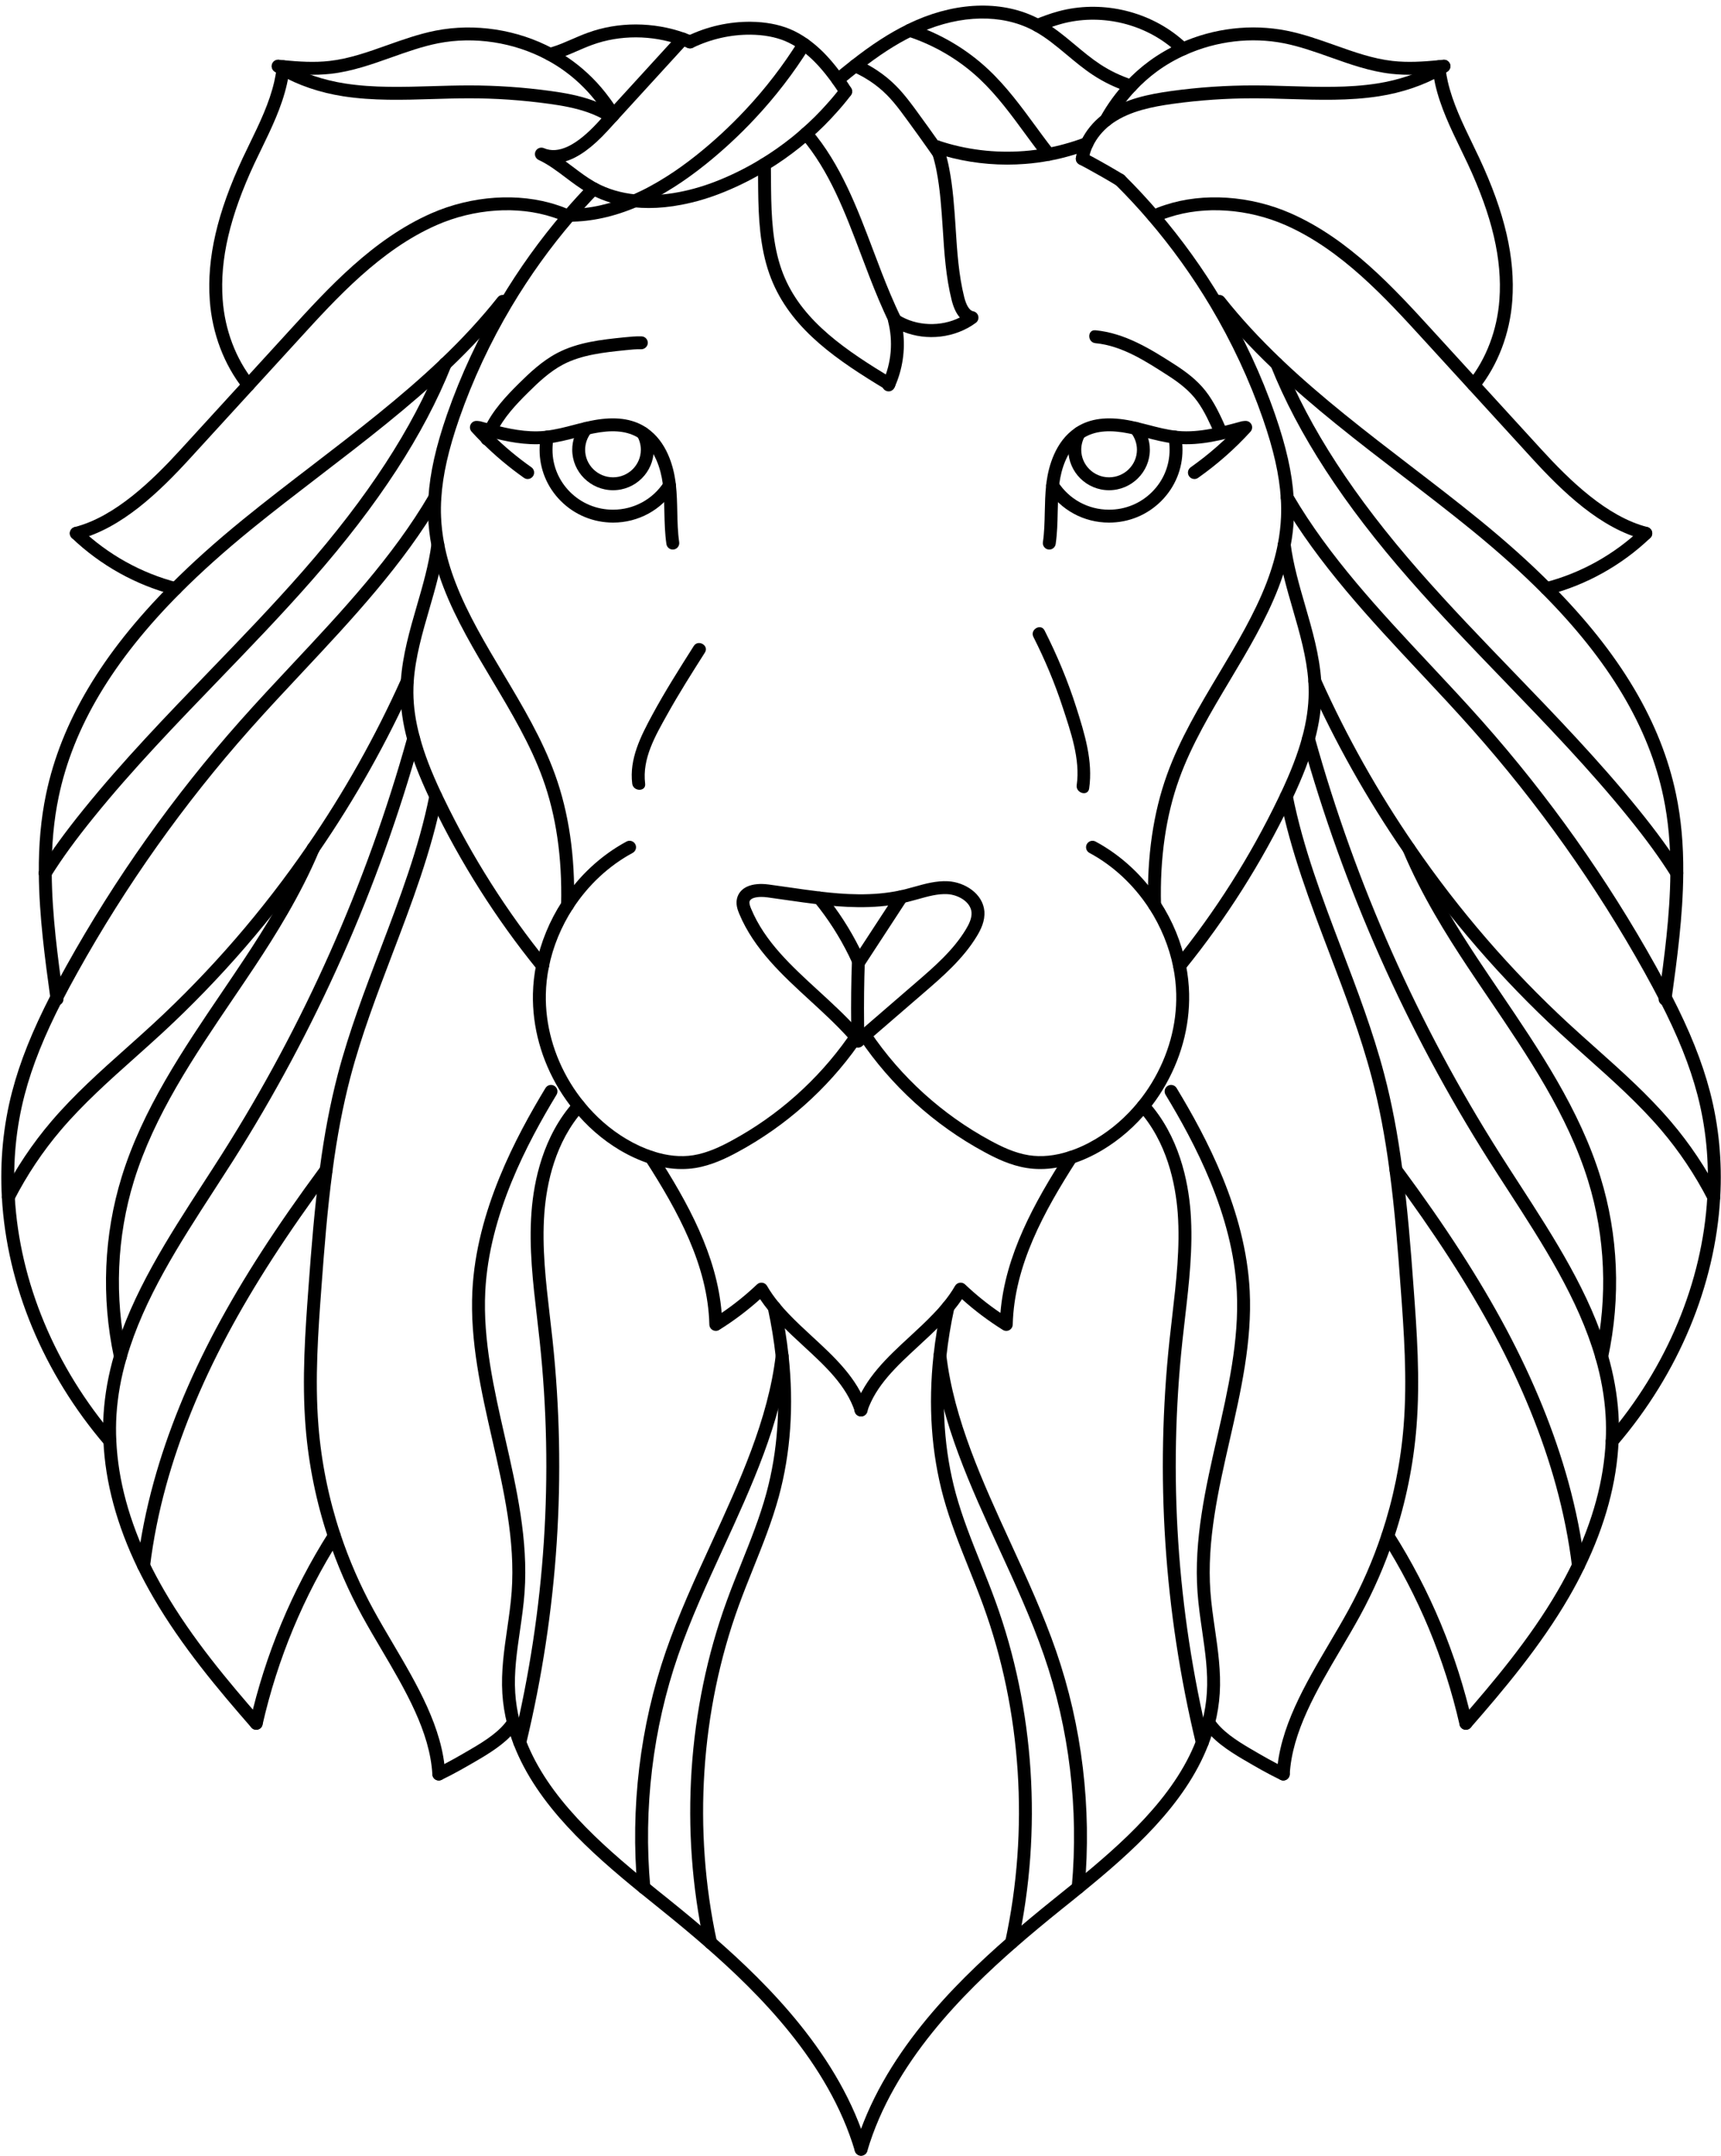 <?xml version="1.0" encoding="UTF-8" standalone="no"?><svg xmlns="http://www.w3.org/2000/svg" xmlns:xlink="http://www.w3.org/1999/xlink" fill="#000000" height="500.9" preserveAspectRatio="xMidYMid meet" version="1" viewBox="-0.3 -1.3 400.0 500.9" width="400" zoomAndPan="magnify"><defs><clipPath id="a"><path d="M 297 112 L 399.648 112 L 399.648 336 L 297 336 Z M 297 112"/></clipPath><clipPath id="b"><path d="M 303 155 L 399.648 155 L 399.648 279 L 303 279 Z M 303 155"/></clipPath><clipPath id="c"><path d="M 198 250 L 291 250 L 291 499.59 L 198 499.59 Z M 198 250"/></clipPath><clipPath id="d"><path d="M 163 448 L 202 448 L 202 499.59 L 163 499.59 Z M 163 448"/></clipPath></defs><g><g id="change1_1"><path d="M 241.492 270.332 C 240.434 270.332 239.391 270.254 238.367 270.094 C 234.59 269.5 231.238 267.875 228.461 266.363 C 216.863 260.098 206.84 251.008 199.477 240.078 C 199.012 239.391 199.195 238.457 199.883 237.996 C 200.566 237.531 201.5 237.715 201.965 238.402 C 209.059 248.934 218.715 257.688 229.891 263.727 C 232.449 265.117 235.508 266.605 238.828 267.129 C 241.746 267.582 244.887 267.273 248.164 266.203 C 250.227 265.539 252.32 264.578 254.387 263.344 C 258.109 261.117 261.438 258.215 264.277 254.727 C 265.395 253.355 266.438 251.883 267.375 250.344 C 271.262 243.953 273.238 236.809 273.082 229.684 C 273.039 227.652 272.809 225.547 272.387 223.426 C 271.441 218.695 269.504 213.98 266.789 209.789 C 263.207 204.301 258.41 199.832 252.91 196.879 C 252.184 196.488 251.906 195.578 252.301 194.848 C 252.691 194.117 253.605 193.848 254.332 194.238 C 260.27 197.43 265.445 202.242 269.305 208.156 C 272.266 212.727 274.293 217.664 275.328 222.84 C 275.785 225.137 276.035 227.414 276.082 229.617 C 276.246 237.316 274.121 245.023 269.938 251.902 C 268.93 253.562 267.805 255.148 266.602 256.621 C 263.543 260.379 259.953 263.508 255.926 265.922 C 253.664 267.27 251.363 268.324 249.09 269.055 C 246.488 269.906 243.945 270.332 241.492 270.332" fill="#000000"/></g><g id="change1_2"><path d="M 199.785 327.828 C 199.625 327.828 199.461 327.801 199.301 327.746 C 198.516 327.477 198.098 326.625 198.367 325.84 L 198.395 325.746 C 200.672 318.926 206 314.012 211.152 309.262 C 213 307.555 214.914 305.793 216.641 303.977 C 217.469 303.121 218.211 302.289 218.855 301.492 C 219.992 300.121 220.91 298.812 221.672 297.488 C 221.902 297.09 222.301 296.816 222.758 296.75 C 223.215 296.684 223.672 296.828 224.004 297.145 C 226.547 299.559 229.305 301.777 232.223 303.762 C 233.32 290.348 240.113 278.098 247.367 266.816 C 247.816 266.121 248.746 265.918 249.441 266.367 C 250.137 266.816 250.34 267.742 249.891 268.441 C 242.398 280.09 235.418 292.762 235.082 306.477 C 235.066 307.016 234.766 307.504 234.293 307.762 C 233.816 308.016 233.246 307.996 232.785 307.711 C 229.414 305.605 226.23 303.211 223.289 300.566 C 222.668 301.504 221.969 302.438 221.176 303.395 C 220.477 304.258 219.699 305.133 218.805 306.055 C 217.02 307.93 215.07 309.73 213.184 311.469 C 208.09 316.168 203.273 320.605 201.242 326.688 L 201.203 326.812 C 200.992 327.438 200.406 327.828 199.785 327.828" fill="#000000"/></g><g id="change1_3"><path d="M 273.855 224.637 C 273.523 224.637 273.191 224.527 272.914 224.301 C 272.27 223.777 272.172 222.836 272.691 222.191 C 282.188 210.477 290.309 197.672 296.824 184.129 C 296.984 183.789 297.152 183.434 297.332 183.078 C 299.723 178.016 301.328 173.844 302.367 169.98 C 303.355 166.332 303.848 162.938 303.871 159.605 C 303.871 158.711 303.844 157.883 303.793 157.086 C 303.414 151.434 301.762 145.734 300.164 140.223 C 298.773 135.434 297.34 130.48 296.699 125.484 C 296.594 124.66 297.176 123.91 297.996 123.805 C 298.816 123.699 299.57 124.281 299.676 125.102 C 300.285 129.871 301.688 134.707 303.047 139.387 C 304.688 145.051 306.387 150.91 306.785 156.887 C 306.844 157.754 306.871 158.645 306.871 159.613 C 306.848 163.223 306.32 166.863 305.262 170.762 C 304.176 174.797 302.516 179.129 300.027 184.395 C 299.844 184.758 299.688 185.086 299.531 185.418 C 292.91 199.184 284.664 212.188 275.023 224.078 C 274.727 224.445 274.293 224.637 273.855 224.637" fill="#000000"/></g><g id="change1_4"><path d="M 268.047 210.477 C 267.234 210.477 266.566 209.828 266.547 209.016 C 266.254 197.766 267.738 187.547 270.961 178.637 C 273.918 170.426 278.531 162.703 282.992 155.234 C 287.066 148.418 291.277 141.367 294.055 134.16 C 295.281 130.961 296.152 127.969 296.715 125.016 C 297.105 122.973 297.352 120.895 297.438 118.84 C 297.504 117.41 297.484 115.934 297.383 114.449 C 297.043 109.051 295.719 103.188 293.219 95.98 C 290.094 86.996 286.004 78.227 281.055 69.922 C 276.855 62.871 272.027 56.152 266.711 49.949 C 264.242 47.055 261.641 44.254 258.977 41.613 C 258.387 41.031 258.383 40.082 258.969 39.492 C 259.551 38.902 260.5 38.898 261.09 39.484 C 263.809 42.18 266.469 45.047 268.992 47.996 C 274.414 54.328 279.344 61.191 283.633 68.387 C 288.684 76.867 292.863 85.816 296.051 94.996 C 298.645 102.469 300.02 108.586 300.375 114.25 C 300.484 115.84 300.504 117.434 300.434 118.973 C 300.34 121.172 300.082 123.395 299.66 125.578 C 299.066 128.707 298.148 131.867 296.855 135.238 C 293.984 142.684 289.707 149.848 285.57 156.773 C 281.18 164.117 276.645 171.715 273.781 179.656 C 270.688 188.211 269.262 198.062 269.547 208.938 C 269.566 209.766 268.914 210.453 268.086 210.477 C 268.074 210.477 268.059 210.477 268.047 210.477" fill="#000000"/></g><g id="change1_5"><path d="M 260.031 42.051 C 259.766 42.051 259.496 41.977 259.254 41.828 C 257.039 40.484 254.742 39.168 252.227 37.797 C 251.664 37.492 251.105 37.199 250.547 36.906 C 249.816 36.52 249.531 35.613 249.918 34.879 C 250.301 34.148 251.211 33.863 251.941 34.25 C 252.516 34.551 253.09 34.852 253.66 35.164 C 256.219 36.555 258.559 37.898 260.812 39.27 C 261.52 39.699 261.746 40.621 261.312 41.328 C 261.031 41.793 260.539 42.051 260.031 42.051" fill="#000000"/></g><g id="change1_6"><path d="M 342.223 89.648 C 341.895 89.648 341.562 89.543 341.289 89.324 C 340.641 88.809 340.531 87.863 341.047 87.215 C 345.156 82.055 347.695 75.344 348.199 68.316 C 348.871 58.973 346.523 48.926 340.805 36.691 C 340.273 35.555 339.723 34.414 339.168 33.277 C 336.867 28.523 334.484 23.605 333.277 18.312 C 333.027 17.227 332.832 16.086 332.695 14.93 L 332.629 14.387 C 332.523 13.562 333.102 12.812 333.926 12.707 C 334.754 12.602 335.496 13.18 335.605 14.004 L 335.672 14.562 C 335.797 15.629 335.973 16.66 336.199 17.641 C 337.336 22.605 339.641 27.367 341.871 31.969 C 342.426 33.121 342.984 34.27 343.523 35.422 C 349.469 48.137 351.902 58.656 351.191 68.531 C 350.645 76.156 347.875 83.453 343.395 89.086 C 343.102 89.457 342.664 89.648 342.223 89.648" fill="#000000"/></g><g id="change1_7"><path d="M 251.246 37.078 C 251.176 37.078 251.105 37.074 251.035 37.062 C 250.215 36.945 249.645 36.188 249.762 35.367 C 249.957 33.992 250.371 32.648 250.992 31.375 C 252.078 29.109 253.754 27.051 255.832 25.426 C 256.137 25.188 256.453 24.945 256.773 24.734 C 261.254 21.676 266.695 20.578 271.91 19.852 C 278.277 18.973 284.734 18.539 291.109 18.547 C 293.922 18.547 296.777 18.633 299.539 18.719 C 306.211 18.922 313.109 19.133 319.727 18.105 C 324.785 17.32 329.527 15.715 333.434 13.457 C 333.805 13.242 334.16 13.023 334.512 12.805 C 335.215 12.371 336.141 12.586 336.578 13.289 C 337.016 13.992 336.797 14.918 336.094 15.355 C 335.711 15.594 335.324 15.832 334.93 16.059 C 330.711 18.492 325.609 20.23 320.188 21.07 C 313.293 22.137 306.254 21.926 299.445 21.715 C 296.629 21.629 293.746 21.539 290.863 21.547 C 284.703 21.547 278.469 21.977 272.32 22.824 C 267.473 23.5 262.434 24.504 258.457 27.215 C 258.191 27.395 257.934 27.59 257.684 27.785 C 255.965 29.129 254.586 30.82 253.695 32.684 C 253.203 33.684 252.883 34.727 252.73 35.789 C 252.625 36.535 251.98 37.078 251.246 37.078" fill="#000000"/></g><g id="change1_8"><path d="M 256.758 28.105 C 256.508 28.105 256.262 28.047 256.031 27.918 C 255.305 27.516 255.043 26.602 255.445 25.879 C 257.113 22.875 259.133 20.109 261.457 17.652 C 263.074 15.922 264.887 14.312 266.836 12.883 C 269.078 11.238 271.516 9.832 274.082 8.695 C 281.793 5.23 290.547 4.207 298.719 5.82 C 302.586 6.586 306.324 7.914 309.941 9.195 C 314.496 10.816 318.797 12.344 323.367 12.863 C 326.891 13.262 330.547 13.023 333.977 12.699 L 335.172 12.586 C 336.004 12.508 336.727 13.125 336.797 13.949 C 336.871 14.773 336.258 15.504 335.434 15.574 L 334.246 15.688 C 330.668 16.023 326.824 16.277 323.027 15.844 C 318.117 15.285 313.449 13.629 308.938 12.023 C 305.422 10.777 301.789 9.484 298.137 8.762 C 290.57 7.27 282.461 8.223 275.301 11.438 C 272.926 12.488 270.676 13.785 268.609 15.301 C 266.812 16.621 265.141 18.105 263.645 19.711 C 261.484 21.988 259.613 24.551 258.07 27.336 C 257.793 27.828 257.285 28.105 256.758 28.105" fill="#000000"/></g><g id="change1_9"><path d="M 382.223 124.121 C 382.098 124.121 381.977 124.105 381.852 124.074 C 371.703 121.484 362.945 113.043 355.711 105.129 L 330.602 77.664 C 321.645 67.859 311.492 56.746 298.504 51.02 C 289.75 47.168 279.637 46.477 271.457 49.176 C 270.367 49.523 269.398 49.898 268.492 50.328 C 267.742 50.684 266.848 50.363 266.496 49.613 C 266.141 48.863 266.461 47.969 267.207 47.617 C 268.238 47.129 269.324 46.703 270.531 46.32 C 279.383 43.402 290.297 44.133 299.715 48.273 C 313.281 54.254 323.66 65.617 332.812 75.641 L 357.926 103.105 C 364.453 110.25 373.156 118.758 382.594 121.164 C 383.395 121.371 383.879 122.188 383.676 122.988 C 383.5 123.668 382.891 124.121 382.223 124.121" fill="#000000"/></g><g id="change1_10"><path d="M 359.148 136.977 C 358.48 136.977 357.871 136.527 357.695 135.852 C 357.488 135.051 357.973 134.23 358.773 134.023 C 367.133 131.863 374.883 127.547 381.188 121.535 C 381.785 120.961 382.734 120.984 383.305 121.586 C 383.879 122.184 383.855 123.133 383.258 123.703 C 376.586 130.066 368.379 134.641 359.523 136.93 C 359.398 136.961 359.273 136.977 359.148 136.977" fill="#000000"/></g><g id="change1_11"><path d="M 386.695 232.352 C 386.613 232.352 386.527 232.344 386.441 232.328 C 385.625 232.188 385.078 231.414 385.215 230.598 L 385.273 230.207 C 386.48 221.406 387.859 211.391 387.93 201.559 C 387.977 195.074 387.449 189.285 386.312 183.855 C 382.938 167.691 373.703 152.215 358.086 136.535 C 353.273 131.699 347.898 126.879 341.656 121.793 C 336.43 117.543 330.965 113.348 325.676 109.293 C 315.441 101.441 304.859 93.324 295.434 84.332 C 290.23 79.363 285.812 74.562 281.918 69.652 C 281.402 69.004 281.512 68.059 282.16 67.547 C 282.809 67.031 283.754 67.141 284.27 67.789 C 288.074 72.59 292.406 77.289 297.504 82.16 C 306.812 91.043 317.328 99.109 327.5 106.914 C 332.805 110.98 338.289 115.188 343.551 119.469 C 349.871 124.617 355.324 129.508 360.211 134.418 C 376.254 150.52 385.75 166.492 389.246 183.238 C 390.43 188.883 390.98 194.879 390.93 201.582 C 390.855 211.605 389.465 221.727 388.238 230.652 L 388.211 230.836 C 388.199 230.926 388.188 231.012 388.172 231.102 C 388.047 231.836 387.414 232.352 386.695 232.352" fill="#000000"/></g><g clip-path="url(#a)" id="change1_84"><path d="M 374.402 335.039 C 374.059 335.039 373.711 334.918 373.426 334.676 C 372.797 334.137 372.727 333.191 373.266 332.562 C 387.141 316.383 395.398 296.574 396.52 276.789 C 396.984 268.652 396.211 260.68 394.227 253.094 C 392.461 246.355 389.664 239.379 385.418 231.137 C 384.41 229.18 383.27 227.059 381.938 224.652 C 370.707 204.477 357.242 185.488 341.918 168.223 C 337.965 163.766 333.793 159.312 329.758 155.004 C 318.164 142.629 306.18 129.832 297.582 115.102 C 297.164 114.387 297.406 113.469 298.121 113.051 C 298.836 112.633 299.754 112.871 300.176 113.59 C 308.598 128.027 320.469 140.699 331.949 152.953 C 335.996 157.273 340.184 161.746 344.164 166.23 C 359.633 183.66 373.223 202.824 384.559 223.195 C 385.91 225.629 387.062 227.777 388.086 229.766 C 392.434 238.203 395.305 245.375 397.129 252.332 C 399.195 260.223 399.996 268.508 399.516 276.957 C 398.355 297.398 389.844 317.84 375.543 334.516 C 375.246 334.859 374.824 335.039 374.402 335.039" fill="#000000"/></g><g id="change1_12"><path d="M 389.43 203.07 C 388.93 203.07 388.441 202.82 388.156 202.363 C 385.527 198.152 382.348 193.777 378.148 188.594 C 369.148 177.469 359.012 166.965 349.207 156.805 C 341.914 149.246 334.371 141.43 327.328 133.391 C 311.961 115.871 301.414 99.652 295.078 83.805 C 294.77 83.035 295.145 82.16 295.914 81.855 C 296.68 81.547 297.555 81.922 297.863 82.691 C 304.07 98.215 314.445 114.152 329.582 131.414 C 336.582 139.398 344.098 147.188 351.367 154.723 C 361.215 164.926 371.398 175.48 380.48 186.707 C 384.758 191.984 388.004 196.457 390.699 200.773 C 391.141 201.477 390.926 202.402 390.223 202.844 C 389.977 202.996 389.699 203.07 389.43 203.07" fill="#000000"/></g><g id="change1_13"><path d="M 340.398 400.629 C 340.051 400.629 339.699 400.504 339.414 400.258 C 338.789 399.711 338.727 398.766 339.27 398.141 C 346.754 389.566 355.277 379.484 361.746 368.328 C 363 366.176 364.164 363.984 365.211 361.812 C 369.906 352.156 372.492 342.621 372.906 333.469 C 373.008 331.477 372.996 329.457 372.871 327.461 C 372.602 323.16 371.816 318.734 370.531 314.309 C 366.566 300.547 358.258 287.715 350.227 275.309 C 348.727 272.992 347.234 270.688 345.773 268.387 C 326.59 238.109 311.984 205.27 302.367 170.77 C 302.148 169.973 302.613 169.145 303.41 168.926 C 304.207 168.699 305.035 169.168 305.258 169.965 C 314.797 204.18 329.281 236.754 348.309 266.781 C 349.762 269.074 351.25 271.371 352.742 273.676 C 360.895 286.27 369.328 299.289 373.414 313.477 C 374.758 318.109 375.582 322.754 375.867 327.273 C 375.996 329.383 376.008 331.516 375.902 333.613 C 375.473 343.168 372.785 353.098 367.91 363.121 C 366.836 365.355 365.633 367.617 364.344 369.836 C 357.742 381.223 349.105 391.434 341.531 400.113 C 341.234 400.453 340.816 400.629 340.398 400.629" fill="#000000"/></g><g clip-path="url(#b)" id="change1_83"><path d="M 398.02 278.375 C 397.477 278.375 396.949 278.078 396.684 277.559 C 393.668 271.691 390.004 266.215 385.797 261.273 C 380.617 255.191 374.504 249.734 368.59 244.461 C 366.492 242.59 364.32 240.648 362.215 238.707 C 348.664 226.203 336.453 212.074 325.914 196.715 C 317.441 184.406 310.039 171.246 303.922 157.602 C 303.582 156.844 303.918 155.957 304.676 155.617 C 305.43 155.277 306.32 155.617 306.66 156.371 C 312.703 169.855 320.016 182.855 328.387 195.016 C 338.801 210.191 350.863 224.148 364.246 236.504 C 366.336 238.43 368.496 240.355 370.59 242.223 C 376.578 247.566 382.77 253.09 388.078 259.332 C 392.438 264.445 396.23 270.117 399.352 276.188 C 399.73 276.926 399.441 277.828 398.703 278.207 C 398.484 278.32 398.25 278.375 398.02 278.375" fill="#000000"/></g><g id="change1_14"><path d="M 371.973 315.391 C 371.867 315.391 371.762 315.383 371.656 315.359 C 370.848 315.184 370.332 314.387 370.504 313.578 C 373.406 300.066 372.82 286.07 368.82 273.098 C 364.105 257.812 354.82 244.113 345.844 230.863 C 344.105 228.301 342.371 225.742 340.672 223.176 C 335.984 216.098 330.055 206.664 325.77 196.445 C 325.449 195.684 325.809 194.805 326.57 194.484 C 327.336 194.16 328.215 194.523 328.535 195.285 C 332.723 205.273 338.559 214.551 343.172 221.52 C 344.867 224.078 346.598 226.629 348.328 229.18 C 357.43 242.609 366.84 256.5 371.688 272.215 C 375.84 285.676 376.445 300.195 373.438 314.207 C 373.285 314.91 372.664 315.391 371.973 315.391" fill="#000000"/></g><g id="change1_15"><path d="M 297.969 412.41 C 297.941 412.41 297.914 412.41 297.887 412.41 C 297.059 412.363 296.426 411.656 296.469 410.828 C 297.055 400.227 302.984 390.164 308.719 380.434 C 310.211 377.902 311.754 375.285 313.141 372.75 C 316.227 367.113 318.816 361.168 320.84 355.078 C 323.539 346.949 325.254 338.523 325.934 330.035 C 326.816 319.082 325.984 307.859 325.25 297.957 C 324.578 288.758 323.871 279.762 322.668 270.777 C 321.613 262.766 320.262 255.664 318.527 249.07 C 315.977 239.34 312.297 229.672 308.738 220.32 C 304.27 208.586 299.648 196.449 297.199 184.043 C 297.039 183.23 297.566 182.441 298.383 182.281 C 299.188 182.125 299.98 182.648 300.145 183.461 C 302.543 195.621 307.117 207.637 311.539 219.254 C 315.129 228.68 318.84 238.426 321.43 248.309 C 323.195 255.027 324.57 262.246 325.641 270.383 C 326.855 279.445 327.566 288.492 328.242 297.738 C 328.984 307.746 329.824 319.094 328.922 330.273 C 328.223 339.004 326.461 347.664 323.688 356.023 C 321.609 362.281 318.945 368.395 315.773 374.191 C 314.363 376.766 312.809 379.406 311.305 381.957 C 305.75 391.379 300.008 401.117 299.465 410.992 C 299.422 411.793 298.762 412.41 297.969 412.41" fill="#000000"/></g><g id="change1_16"><path d="M 366.562 363.965 C 365.812 363.965 365.164 363.406 365.074 362.645 C 364.34 356.547 363.078 350.215 361.324 343.82 C 358.184 332.434 353.406 320.684 347.125 308.895 C 340.949 297.328 333.266 285.434 322.949 271.469 C 322.457 270.801 322.598 269.863 323.262 269.371 C 323.93 268.879 324.867 269.02 325.359 269.684 C 335.77 283.77 343.527 295.781 349.773 307.484 C 356.156 319.465 361.016 331.422 364.215 343.023 C 366.008 349.562 367.301 356.043 368.051 362.285 C 368.152 363.109 367.566 363.855 366.742 363.953 C 366.68 363.961 366.621 363.965 366.562 363.965" fill="#000000"/></g><g id="change1_17"><path d="M 340.398 400.629 C 339.715 400.629 339.098 400.156 338.938 399.461 C 335.434 384.113 329.398 369.609 320.996 356.352 C 320.551 355.652 320.758 354.727 321.461 354.281 C 322.156 353.84 323.086 354.043 323.527 354.746 C 332.113 368.289 338.281 383.109 341.863 398.793 C 342.047 399.602 341.539 400.406 340.734 400.59 C 340.621 400.617 340.508 400.629 340.398 400.629" fill="#000000"/></g><g clip-path="url(#c)" id="change1_81"><path d="M 199.832 499.59 C 199.691 499.59 199.551 499.57 199.406 499.527 C 198.613 499.297 198.16 498.461 198.395 497.664 C 204.691 476.273 221.625 459.625 233.816 448.961 C 237.031 446.152 240.613 443.164 244.773 439.824 C 246.293 438.609 247.82 437.379 249.348 436.129 C 260.379 427.133 272.574 416.418 277.738 403.035 C 278.312 401.559 278.789 400.062 279.16 398.582 C 279.711 396.426 280.062 394.223 280.199 392.027 C 280.504 387.254 279.82 382.562 279.102 377.598 C 278.684 374.707 278.246 371.719 278.035 368.742 C 277.141 356.523 279.91 344.395 282.586 332.664 C 285.117 321.586 287.73 310.129 287.164 298.789 C 286.266 280.863 277.281 264.109 270.602 253.066 C 270.172 252.359 270.398 251.438 271.109 251.008 C 271.816 250.578 272.738 250.805 273.168 251.516 C 280.016 262.836 289.23 280.039 290.16 298.641 C 290.746 310.391 288.086 322.055 285.512 333.332 C 282.883 344.848 280.164 356.754 281.027 368.527 C 281.234 371.398 281.66 374.328 282.07 377.164 C 282.781 382.066 283.516 387.133 283.195 392.215 C 283.043 394.598 282.664 396.988 282.066 399.316 C 281.672 400.91 281.156 402.531 280.535 404.117 C 275.109 418.184 262.574 429.215 251.246 438.449 C 249.711 439.711 248.172 440.949 246.645 442.164 C 242.527 445.477 238.973 448.438 235.789 451.219 C 223.883 461.637 207.352 477.871 201.27 498.516 C 201.078 499.168 200.48 499.59 199.832 499.59" fill="#000000"/></g><g id="change1_18"><path d="M 297.969 412.41 C 297.75 412.41 297.527 412.363 297.32 412.262 C 294.406 410.867 291.68 409.293 288.676 407.531 C 285.09 405.422 281.48 403.023 279.359 399.762 C 278.906 399.07 279.102 398.141 279.797 397.688 C 280.492 397.234 281.418 397.43 281.871 398.125 C 283.656 400.867 286.926 403.023 290.195 404.945 C 293.141 406.672 295.809 408.211 298.617 409.559 C 299.363 409.914 299.68 410.812 299.32 411.559 C 299.062 412.098 298.527 412.41 297.969 412.41" fill="#000000"/></g><g id="change1_19"><path d="M 279.137 405.074 C 278.461 405.074 277.844 404.613 277.68 403.926 C 270.246 373.047 268.176 341.473 271.523 310.074 C 271.723 308.203 271.941 306.328 272.16 304.453 C 273.07 296.613 274.012 288.512 273.434 280.605 C 272.922 273.738 270.926 264.012 264.324 256.676 C 263.77 256.062 263.82 255.113 264.438 254.559 C 265.051 254.004 266 254.051 266.555 254.672 C 273.723 262.637 275.879 273.051 276.426 280.387 C 277.023 288.574 276.066 296.824 275.141 304.797 C 274.922 306.664 274.707 308.527 274.508 310.395 C 271.195 341.445 273.246 372.68 280.598 403.223 C 280.789 404.027 280.293 404.84 279.488 405.031 C 279.371 405.059 279.254 405.074 279.137 405.074" fill="#000000"/></g><g id="change1_20"><path d="M 250.301 438.789 C 250.258 438.789 250.211 438.785 250.164 438.781 C 249.34 438.707 248.73 437.977 248.805 437.152 C 250.457 418.941 248.219 400.324 242.332 383.32 C 239.445 374.973 235.602 366.594 231.879 358.492 C 225.289 344.133 218.473 329.285 216.676 313.953 C 216.578 313.129 217.164 312.383 217.988 312.289 C 218.809 312.188 219.559 312.781 219.656 313.602 C 221.398 328.465 228.113 343.094 234.605 357.238 C 238.355 365.406 242.234 373.852 245.168 382.34 C 251.191 399.742 253.48 418.789 251.793 437.426 C 251.723 438.203 251.07 438.789 250.301 438.789" fill="#000000"/></g><g id="change1_21"><path d="M 234.805 451.59 C 234.699 451.59 234.594 451.578 234.484 451.555 C 233.676 451.379 233.16 450.582 233.336 449.773 C 238.941 423.914 237.133 396.211 228.238 371.766 C 227.184 368.852 226.004 365.914 224.863 363.07 C 222.723 357.727 220.508 352.203 218.953 346.516 C 216.18 336.336 215.41 325.266 216.672 313.617 C 217.09 309.797 217.723 305.93 218.555 302.121 C 218.73 301.312 219.523 300.801 220.34 300.973 C 221.148 301.152 221.664 301.949 221.488 302.762 C 220.676 306.465 220.062 310.227 219.656 313.941 C 218.434 325.215 219.172 335.91 221.848 345.727 C 223.355 351.246 225.539 356.688 227.648 361.953 C 228.797 364.82 229.984 367.781 231.059 370.742 C 240.141 395.711 241.992 424.004 236.27 450.406 C 236.117 451.109 235.496 451.59 234.805 451.59" fill="#000000"/></g><g id="change1_22"><path d="M 176.656 207.109 C 175.305 207.109 174.105 207.414 173.914 208.18 C 173.801 208.637 174.047 209.312 174.301 209.91 C 177.488 217.508 183.57 223.082 190.008 228.98 C 193.094 231.809 196.281 234.734 199.113 237.895 C 199.238 238.027 199.363 238.172 199.488 238.312 C 199.578 238.242 199.664 238.168 199.75 238.094 C 203.992 234.426 208.246 230.742 212.516 227.062 C 216.797 223.371 221.223 219.555 224.168 214.688 C 224.848 213.566 225.613 212.098 225.504 210.684 C 225.297 208.25 222.426 206.594 219.883 206.461 C 217.645 206.344 215.395 206.973 213.023 207.641 C 212.254 207.855 211.488 208.07 210.719 208.262 C 210.324 208.359 209.91 208.457 209.516 208.531 C 202.578 210.023 195.422 209.48 189.973 208.844 C 187.512 208.555 185.027 208.195 182.625 207.852 C 181.094 207.629 179.562 207.406 178.035 207.203 C 177.582 207.141 177.109 207.109 176.656 207.109 Z M 198.34 239.305 L 199.324 240.438 Z M 199.324 241.934 C 199.273 241.934 199.223 241.934 199.172 241.926 C 198.758 241.883 198.379 241.676 198.129 241.344 C 198.082 241.281 198.027 241.211 197.973 241.148 C 197.801 240.953 197.641 240.77 197.488 240.582 C 197.293 240.359 197.094 240.129 196.891 239.906 C 194.145 236.848 191.012 233.973 187.98 231.191 C 181.59 225.332 174.977 219.273 171.535 211.074 C 171.094 210.027 170.68 208.773 171 207.461 C 171.637 204.883 174.414 203.676 178.441 204.23 C 179.969 204.438 181.508 204.656 183.055 204.879 C 185.438 205.223 187.898 205.578 190.32 205.863 C 195.867 206.516 202.414 206.992 208.926 205.59 C 209.305 205.52 209.656 205.434 209.996 205.348 C 210.738 205.164 211.473 204.957 212.211 204.75 C 214.711 204.047 217.305 203.324 220.039 203.465 C 223.922 203.672 228.145 206.332 228.492 210.438 C 228.672 212.715 227.648 214.734 226.734 216.242 C 223.539 221.52 218.723 225.672 214.477 229.336 C 210.211 233.016 205.953 236.691 201.699 240.371 C 201.223 240.777 200.77 241.172 200.316 241.562 C 200.039 241.805 199.688 241.934 199.324 241.934" fill="#000000"/></g><g id="change1_23"><path d="M 199.336 223.723 C 199.309 223.723 199.277 223.719 199.25 223.719 C 198.715 223.688 198.234 223.375 197.996 222.895 C 197.961 222.824 197.93 222.758 197.898 222.688 C 197.891 222.672 197.852 222.59 197.848 222.574 C 197.562 221.953 197.277 221.348 196.984 220.738 C 194.785 216.277 192.094 212.09 188.984 208.305 C 188.461 207.664 188.555 206.719 189.195 206.191 C 189.836 205.668 190.781 205.762 191.305 206.402 C 194.496 210.289 197.27 214.582 199.547 219.156 C 201.457 216.238 203.363 213.316 205.27 210.398 L 207.984 206.234 C 208.438 205.543 209.367 205.348 210.062 205.801 C 210.754 206.254 210.949 207.184 210.496 207.875 L 207.781 212.035 C 205.387 215.707 202.992 219.379 200.59 223.043 C 200.312 223.469 199.84 223.723 199.336 223.723" fill="#000000"/></g><g id="change1_24"><path d="M 158.16 270.332 C 155.707 270.332 153.16 269.906 150.559 269.055 C 148.305 268.32 146.008 267.27 143.734 265.926 C 139.68 263.504 136.086 260.371 133.043 256.605 C 131.855 255.152 130.734 253.57 129.715 251.91 C 125.527 245.023 123.402 237.316 123.566 229.617 C 123.617 227.344 123.871 225.062 124.324 222.836 C 124.488 222.023 125.281 221.504 126.094 221.664 C 126.906 221.832 127.43 222.625 127.266 223.438 C 126.848 225.484 126.609 227.586 126.566 229.684 C 126.414 236.809 128.391 243.953 132.277 250.344 C 133.223 251.887 134.266 253.355 135.371 254.711 C 138.195 258.207 141.523 261.109 145.266 263.344 C 147.344 264.574 149.441 265.535 151.488 266.203 C 154.766 267.273 157.902 267.586 160.824 267.129 C 164.168 266.602 167.355 265.035 169.758 263.727 C 180.414 257.973 189.742 249.691 196.738 239.781 C 196.969 239.465 197.188 239.168 197.371 238.863 C 197.801 238.152 198.727 237.926 199.434 238.355 C 200.141 238.785 200.367 239.707 199.938 240.414 C 199.711 240.797 199.441 241.164 199.176 241.527 C 191.93 251.797 182.246 260.391 171.188 266.363 C 168.578 267.785 165.09 269.492 161.289 270.094 C 160.266 270.254 159.223 270.332 158.16 270.332" fill="#000000"/></g><g id="change1_25"><path d="M 125.797 224.625 C 125.699 224.625 125.598 224.613 125.5 224.594 C 124.688 224.434 124.16 223.645 124.324 222.828 C 125.344 217.723 127.43 212.648 130.348 208.156 C 130.801 207.465 131.73 207.266 132.422 207.719 C 133.117 208.168 133.312 209.098 132.863 209.793 C 130.148 213.969 128.211 218.68 127.266 223.418 C 127.121 224.133 126.496 224.625 125.797 224.625" fill="#000000"/></g><g id="change1_26"><path d="M 131.613 210.465 C 131.336 210.465 131.051 210.387 130.797 210.223 C 130.105 209.77 129.906 208.84 130.359 208.145 C 134.191 202.258 139.363 197.449 145.316 194.238 C 146.047 193.844 146.957 194.117 147.352 194.848 C 147.742 195.574 147.473 196.484 146.742 196.879 C 141.23 199.852 136.434 204.316 132.871 209.781 C 132.586 210.223 132.105 210.465 131.613 210.465" fill="#000000"/></g><g id="change1_27"><path d="M 198.57 327.043 L 198.57 327.047 Z M 198.574 327.047 Z M 199.855 327.816 C 199.242 327.816 198.672 327.441 198.453 326.832 C 198.434 326.785 198.414 326.734 198.395 326.688 C 196.371 320.605 191.562 316.172 186.469 311.477 C 184.582 309.742 182.633 307.945 180.84 306.059 C 180.016 305.207 179.219 304.309 178.477 303.398 C 177.953 302.754 178.055 301.809 178.695 301.289 C 179.34 300.766 180.281 300.863 180.805 301.504 C 181.492 302.352 182.23 303.184 183.004 303.98 C 184.738 305.805 186.652 307.566 188.5 309.273 C 193.625 313.996 198.922 318.879 201.211 325.641 C 201.242 325.715 201.27 325.785 201.289 325.848 C 201.539 326.629 201.117 327.48 200.336 327.738 C 200.176 327.793 200.016 327.816 199.855 327.816" fill="#000000"/></g><g id="change1_28"><path d="M 166.07 307.941 C 165.824 307.941 165.582 307.879 165.359 307.762 C 164.883 307.504 164.582 307.016 164.57 306.477 C 164.234 292.762 157.254 280.09 149.762 268.441 C 149.312 267.742 149.516 266.816 150.211 266.367 C 150.906 265.918 151.836 266.121 152.285 266.816 C 159.539 278.098 166.328 290.348 167.43 303.762 C 170.348 301.777 173.105 299.559 175.645 297.145 C 175.98 296.828 176.438 296.684 176.895 296.75 C 177.352 296.816 177.75 297.09 177.98 297.488 C 178.738 298.809 179.656 300.117 180.785 301.484 C 181.312 302.121 181.223 303.07 180.586 303.598 C 179.945 304.125 179 304.035 178.473 303.395 C 177.684 302.438 176.984 301.504 176.359 300.566 C 173.422 303.207 170.234 305.605 166.863 307.711 C 166.621 307.863 166.348 307.941 166.07 307.941" fill="#000000"/></g><g id="change1_29"><path d="M 125.793 224.629 C 125.273 224.629 124.816 224.367 124.547 223.969 C 114.973 212.168 106.758 199.203 100.125 185.434 C 99.957 185.074 99.805 184.75 99.641 184.426 C 97.098 179.031 95.484 174.824 94.391 170.746 C 93.332 166.852 92.805 163.215 92.781 159.625 C 92.781 158.645 92.809 157.754 92.863 156.887 C 93.262 150.91 94.961 145.051 96.605 139.387 C 97.965 134.707 99.367 129.871 99.977 125.102 C 100.082 124.281 100.828 123.699 101.656 123.805 C 102.477 123.91 103.059 124.66 102.953 125.484 C 102.312 130.48 100.875 135.434 99.488 140.223 C 97.887 145.734 96.234 151.434 95.859 157.086 C 95.805 157.883 95.781 158.711 95.781 159.613 C 95.801 162.93 96.293 166.32 97.285 169.965 C 98.332 173.867 99.891 177.922 102.336 183.113 C 102.496 183.426 102.66 183.77 102.824 184.121 C 109.379 197.73 117.496 210.531 126.957 222.18 C 127.176 222.445 127.293 222.777 127.293 223.125 C 127.293 223.953 126.621 224.629 125.793 224.629" fill="#000000"/></g><g id="change1_30"><path d="M 131.609 210.469 C 131.227 210.469 130.844 210.32 130.551 210.031 C 130.207 209.688 130.062 209.219 130.121 208.773 C 130.375 197.945 128.945 188.148 125.871 179.656 C 123.012 171.723 118.48 164.133 114.098 156.793 C 109.957 149.859 105.676 142.691 102.809 135.238 C 101.512 131.895 100.59 128.73 99.992 125.574 C 99.562 123.281 99.309 121.121 99.215 118.969 C 99.148 117.438 99.168 115.844 99.277 114.242 C 99.633 108.586 101.008 102.469 103.598 94.996 C 106.816 85.773 110.996 76.82 116.02 68.387 C 120.309 61.191 125.234 54.328 130.66 47.996 L 130.73 47.914 C 130.793 47.84 130.855 47.766 130.922 47.695 C 132.707 45.613 134.609 43.527 136.582 41.492 C 137.16 40.898 138.109 40.883 138.703 41.461 C 139.297 42.035 139.312 42.984 138.734 43.582 C 136.797 45.582 134.926 47.637 133.172 49.684 C 133.145 49.715 133.117 49.746 133.09 49.773 L 132.93 49.961 C 127.621 56.152 122.797 62.871 118.598 69.922 C 113.676 78.184 109.582 86.953 106.434 95.98 C 103.934 103.188 102.609 109.055 102.27 114.438 C 102.168 115.938 102.148 117.414 102.215 118.836 C 102.301 120.852 102.535 122.871 102.938 125.016 C 103.504 127.992 104.375 130.98 105.605 134.156 C 108.383 141.375 112.598 148.43 116.672 155.254 C 121.129 162.719 125.734 170.434 128.691 178.637 C 131.91 187.52 133.398 197.738 133.117 209 C 133.105 209.387 132.949 209.754 132.676 210.023 C 132.383 210.32 131.996 210.469 131.609 210.469" fill="#000000"/></g><g id="change1_31"><path d="M 57.43 89.648 C 56.988 89.648 56.551 89.457 56.254 89.086 C 51.777 83.453 49.008 76.156 48.461 68.531 C 47.75 58.668 50.18 48.148 56.117 35.422 C 56.652 34.289 57.199 33.16 57.746 32.031 C 59.992 27.41 62.312 22.629 63.449 17.645 C 63.676 16.66 63.852 15.629 63.977 14.578 L 64.047 14.008 C 64.148 13.184 64.902 12.609 65.723 12.707 C 66.543 12.809 67.129 13.559 67.023 14.383 L 66.953 14.941 C 66.82 16.086 66.625 17.227 66.375 18.312 C 65.16 23.633 62.762 28.566 60.445 33.344 C 59.902 34.461 59.359 35.574 58.832 36.695 C 53.125 48.934 50.777 58.984 51.453 68.316 C 51.957 75.344 54.496 82.055 58.602 87.215 C 59.117 87.863 59.012 88.809 58.363 89.324 C 58.086 89.543 57.758 89.648 57.43 89.648" fill="#000000"/></g><g id="change1_32"><path d="M 141.844 27.352 C 141.559 27.352 141.27 27.27 141.012 27.102 C 139.703 26.227 138.258 25.512 136.594 24.906 C 133.488 23.77 130.168 23.215 127.328 22.824 C 121.102 21.965 114.773 21.523 108.535 21.547 C 105.77 21.547 102.938 21.633 100.203 21.715 C 93.395 21.926 86.359 22.137 79.465 21.07 C 74.043 20.23 68.941 18.492 64.715 16.055 C 64.332 15.836 63.953 15.602 63.574 15.367 C 62.871 14.93 62.645 14 63.082 13.297 C 63.516 12.59 64.43 12.367 65.137 12.805 L 65.156 12.816 C 65.504 13.031 65.852 13.246 66.211 13.453 C 70.125 15.715 74.863 17.32 79.926 18.105 C 86.543 19.133 93.441 18.922 100.109 18.719 C 102.949 18.633 105.895 18.547 108.781 18.547 C 115.082 18.547 121.457 18.984 127.738 19.852 C 130.738 20.266 134.254 20.855 137.621 22.09 C 139.508 22.773 141.164 23.594 142.676 24.602 C 143.363 25.062 143.551 25.992 143.094 26.684 C 142.805 27.117 142.328 27.352 141.844 27.352" fill="#000000"/></g><g id="change1_33"><path d="M 142.215 26.953 C 141.703 26.953 141.203 26.688 140.922 26.215 C 140.285 25.137 139.613 24.129 138.93 23.223 C 136.699 20.168 134.051 17.508 131.039 15.301 C 129.711 14.328 128.281 13.43 126.805 12.637 C 119.145 8.516 109.926 7.102 101.512 8.762 C 97.863 9.484 94.23 10.777 90.715 12.023 C 86.203 13.629 81.535 15.285 76.625 15.844 C 72.824 16.277 68.984 16.023 65.395 15.688 L 64.219 15.574 C 63.391 15.504 62.781 14.773 62.852 13.949 C 62.926 13.125 63.66 12.52 64.477 12.586 L 65.668 12.699 C 69.102 13.023 72.762 13.266 76.285 12.863 C 80.855 12.344 85.156 10.816 89.711 9.195 C 93.328 7.91 97.066 6.586 100.93 5.82 C 110.016 4.027 119.965 5.551 128.223 9.992 C 129.824 10.852 131.367 11.824 132.812 12.879 C 136.074 15.273 138.941 18.152 141.34 21.438 C 142.074 22.41 142.812 23.512 143.504 24.688 C 143.926 25.402 143.688 26.32 142.977 26.742 C 142.738 26.887 142.473 26.953 142.215 26.953" fill="#000000"/></g><g id="change1_34"><path d="M 17.43 124.121 C 16.762 124.121 16.148 123.668 15.977 122.988 C 15.773 122.188 16.258 121.371 17.059 121.164 C 26.492 118.758 35.195 110.25 41.723 103.105 L 66.84 75.641 C 75.973 65.625 86.332 54.273 99.938 48.273 C 109.352 44.133 120.266 43.402 129.133 46.324 C 130.094 46.629 130.973 46.957 131.809 47.324 C 132.004 47.398 132.254 47.516 132.5 47.645 C 133.234 48.031 133.516 48.938 133.129 49.672 C 132.742 50.402 131.836 50.684 131.102 50.301 C 130.957 50.223 130.812 50.156 130.66 50.098 C 129.863 49.746 129.082 49.453 128.211 49.18 C 120.012 46.477 109.902 47.168 101.145 51.02 C 88.121 56.762 77.992 67.867 69.055 77.664 L 43.938 105.129 C 36.707 113.043 27.945 121.484 17.801 124.074 C 17.676 124.105 17.551 124.121 17.43 124.121" fill="#000000"/></g><g id="change1_35"><path d="M 40.504 136.977 C 40.379 136.977 40.254 136.961 40.129 136.93 C 31.273 134.641 23.066 130.066 16.395 123.703 C 15.797 123.133 15.773 122.184 16.344 121.586 C 16.918 120.984 17.867 120.965 18.465 121.535 C 24.77 127.547 32.52 131.863 40.879 134.023 C 41.68 134.23 42.16 135.051 41.953 135.852 C 41.781 136.527 41.172 136.977 40.504 136.977" fill="#000000"/></g><g id="change1_36"><path d="M 12.953 232.352 C 12.234 232.352 11.598 231.832 11.477 231.098 C 11.461 231.008 11.449 230.922 11.438 230.832 L 11.418 230.688 C 10.188 221.727 8.797 211.621 8.723 201.594 C 8.719 200.762 9.383 200.086 10.215 200.082 C 11.016 200.07 11.719 200.742 11.723 201.57 C 11.793 211.406 13.172 221.41 14.383 230.234 C 14.395 230.277 14.406 230.367 14.414 230.457 L 14.434 230.602 C 14.574 231.422 14.02 232.191 13.203 232.328 C 13.121 232.344 13.035 232.352 12.953 232.352" fill="#000000"/></g><g id="change1_37"><path d="M 10.223 203.07 C 9.398 203.07 8.73 202.406 8.723 201.582 C 8.672 194.879 9.223 188.879 10.402 183.238 C 13.898 166.492 23.398 150.52 39.441 134.418 C 44.328 129.508 49.781 124.617 56.102 119.469 C 61.387 115.164 66.902 110.934 72.238 106.844 C 82.379 99.062 92.867 91.02 102.148 82.172 C 102.746 81.602 103.695 81.625 104.27 82.223 C 104.84 82.824 104.816 83.773 104.219 84.344 C 94.82 93.301 84.27 101.395 74.062 109.223 C 68.746 113.301 63.246 117.52 57.996 121.793 C 51.758 126.879 46.383 131.699 41.566 136.535 C 25.945 152.215 16.715 167.691 13.34 183.852 C 12.203 189.281 11.672 195.074 11.723 201.559 C 11.73 202.387 11.062 203.062 10.234 203.07 C 10.23 203.07 10.227 203.07 10.223 203.07" fill="#000000"/></g><g id="change1_38"><path d="M 103.184 84.746 C 102.785 84.746 102.391 84.59 102.098 84.281 C 101.523 83.684 101.547 82.73 102.148 82.16 C 107.211 77.34 111.539 72.637 115.383 67.789 C 115.898 67.141 116.84 67.031 117.488 67.547 C 118.141 68.059 118.246 69.004 117.734 69.652 C 113.801 74.613 109.379 79.414 104.219 84.332 C 103.926 84.609 103.555 84.746 103.184 84.746" fill="#000000"/></g><g id="change1_39"><path d="M 25.238 335.027 C 24.812 335.027 24.395 334.848 24.098 334.504 C 9.805 317.82 1.297 297.387 0.137 276.957 C -0.348 268.512 0.457 260.227 2.523 252.332 C 4.344 245.371 7.219 238.195 11.566 229.754 C 12.617 227.703 13.773 225.559 15.094 223.191 C 26.43 202.824 40.02 183.66 55.488 166.23 C 59.469 161.742 63.656 157.273 67.703 152.953 C 79.184 140.699 91.051 128.027 99.477 113.59 C 99.895 112.871 100.812 112.633 101.527 113.051 C 102.242 113.469 102.484 114.387 102.066 115.102 C 93.473 129.832 81.484 142.629 69.895 155.004 C 65.859 159.312 61.684 163.766 57.734 168.223 C 42.41 185.488 28.945 204.473 17.715 224.652 C 16.41 226.992 15.27 229.105 14.23 231.125 C 9.988 239.367 7.188 246.348 5.426 253.094 C 3.438 260.684 2.668 268.656 3.133 276.789 C 4.254 296.562 12.508 316.367 26.375 332.551 C 26.914 333.18 26.84 334.125 26.211 334.664 C 25.93 334.91 25.582 335.027 25.238 335.027" fill="#000000"/></g><g id="change1_40"><path d="M 10.223 203.074 C 9.395 203.074 8.723 202.41 8.723 201.582 C 8.723 201.301 8.801 201.012 8.949 200.773 C 11.648 196.457 14.895 191.984 19.172 186.703 C 28.254 175.48 38.438 164.926 48.285 154.719 C 55.555 147.188 63.07 139.398 70.07 131.414 C 85.191 114.168 95.562 98.246 101.773 82.742 C 101.984 82.164 102.535 81.754 103.184 81.754 C 104.012 81.754 104.684 82.418 104.684 83.246 L 104.684 83.258 C 104.684 83.449 104.645 83.637 104.574 83.816 C 98.238 99.652 87.688 115.871 72.324 133.391 C 65.281 141.43 57.738 149.242 50.445 156.805 C 40.641 166.965 30.504 177.469 21.504 188.594 C 17.32 193.758 14.148 198.117 11.523 202.316 C 11.266 202.77 10.781 203.074 10.223 203.074" fill="#000000"/></g><g id="change1_41"><path d="M 59.254 400.629 C 58.836 400.629 58.418 400.453 58.121 400.113 C 50.547 391.434 41.91 381.223 35.309 369.832 C 33.992 367.566 32.789 365.309 31.727 363.133 C 26.855 353.082 24.168 343.145 23.738 333.594 C 23.633 331.512 23.645 329.379 23.773 327.273 C 24.059 322.73 24.887 318.09 26.242 313.469 C 26.473 312.676 27.309 312.223 28.102 312.453 C 28.898 312.688 29.352 313.52 29.121 314.312 C 27.828 318.719 27.039 323.141 26.77 327.461 C 26.645 329.453 26.633 331.469 26.734 333.449 C 27.145 342.598 29.734 352.141 34.426 361.82 C 35.453 363.934 36.625 366.121 37.902 368.328 C 44.371 379.484 52.898 389.566 60.383 398.141 C 60.926 398.766 60.863 399.711 60.238 400.258 C 59.953 400.504 59.602 400.629 59.254 400.629" fill="#000000"/></g><g id="change1_42"><path d="M 27.68 315.367 C 27.543 315.367 27.402 315.352 27.266 315.309 C 26.469 315.078 26.012 314.25 26.238 313.453 C 30.34 299.254 38.785 286.215 46.949 273.609 C 48.43 271.324 49.902 269.051 51.344 266.777 C 70.363 236.773 84.848 204.195 94.395 169.953 C 94.613 169.156 95.441 168.691 96.238 168.914 C 97.039 169.137 97.504 169.961 97.281 170.762 C 87.66 205.285 73.055 238.133 53.879 268.387 C 52.43 270.664 50.953 272.949 49.469 275.238 C 41.422 287.664 33.102 300.512 29.121 314.285 C 28.934 314.941 28.332 315.367 27.68 315.367" fill="#000000"/></g><g id="change1_43"><path d="M 72.488 197.379 C 72.195 197.379 71.898 197.293 71.637 197.113 C 70.957 196.645 70.781 195.711 71.254 195.027 C 79.652 182.816 86.965 169.812 92.992 156.371 C 93.332 155.617 94.219 155.277 94.977 155.617 C 95.73 155.957 96.07 156.844 95.73 157.602 C 89.629 171.203 82.227 184.371 73.723 196.727 C 73.434 197.152 72.965 197.379 72.488 197.379" fill="#000000"/></g><g id="change1_44"><path d="M 1.633 278.375 C 1.402 278.375 1.168 278.32 0.949 278.207 C 0.211 277.828 -0.078 276.926 0.301 276.188 C 3.422 270.117 7.215 264.445 11.574 259.328 C 16.883 253.09 23.078 247.562 29.066 242.223 C 31.156 240.355 33.316 238.43 35.402 236.504 C 48.801 224.129 60.855 210.188 71.238 195.062 C 71.711 194.379 72.641 194.207 73.324 194.676 C 74.008 195.145 74.184 196.078 73.715 196.762 C 63.203 212.07 51 226.18 37.438 238.707 C 35.332 240.648 33.16 242.586 31.062 244.461 C 25.148 249.734 19.035 255.191 13.855 261.273 C 9.648 266.215 5.984 271.691 2.969 277.559 C 2.699 278.078 2.176 278.375 1.633 278.375" fill="#000000"/></g><g id="change1_45"><path d="M 27.68 315.379 C 26.918 315.379 26.289 314.82 26.191 314.086 C 23.215 300.129 23.828 285.652 27.965 272.215 C 32.812 256.496 42.223 242.609 51.328 229.18 C 53.055 226.625 54.785 224.078 56.477 221.52 C 61.074 214.582 66.879 205.344 71.074 195.383 C 71.277 194.797 71.836 194.379 72.488 194.379 C 73.316 194.379 73.988 195.051 73.988 195.879 C 73.988 196.086 73.941 196.297 73.859 196.492 C 69.57 206.703 63.652 216.117 58.98 223.176 C 57.277 225.742 55.547 228.301 53.809 230.859 C 44.832 244.109 35.547 257.809 30.832 273.098 C 26.836 286.078 26.254 300.066 29.148 313.555 C 29.168 313.656 29.18 313.762 29.18 313.867 C 29.18 314.695 28.508 315.379 27.68 315.379" fill="#000000"/></g><g id="change1_46"><path d="M 101.684 412.41 C 100.891 412.41 100.23 411.793 100.188 410.992 C 99.645 401.121 93.902 391.379 88.348 381.957 C 86.844 379.406 85.289 376.766 83.879 374.191 C 80.707 368.402 78.047 362.289 75.965 356.023 C 73.191 347.664 71.426 339 70.727 330.273 C 69.828 319.09 70.668 307.746 71.406 297.734 C 72.086 288.484 72.797 279.43 74.012 270.379 C 74.121 269.559 74.871 268.973 75.695 269.09 C 76.52 269.199 77.094 269.953 76.984 270.777 C 75.781 279.746 75.078 288.75 74.398 297.957 C 73.668 307.859 72.836 319.082 73.719 330.035 C 74.398 338.523 76.113 346.945 78.812 355.078 C 80.836 361.172 83.426 367.117 86.512 372.75 C 87.898 375.285 89.441 377.902 90.934 380.434 C 96.668 390.164 102.598 400.227 103.18 410.828 C 103.227 411.656 102.594 412.363 101.766 412.41 C 101.738 412.41 101.711 412.41 101.684 412.41" fill="#000000"/></g><g id="change1_47"><path d="M 75.5 272.066 C 75.434 272.066 75.367 272.062 75.301 272.051 C 74.48 271.945 73.902 271.191 74.012 270.371 C 75.066 262.332 76.445 255.117 78.219 248.312 C 80.812 238.422 84.523 228.676 88.113 219.25 C 92.535 207.633 97.109 195.621 99.508 183.461 C 99.668 182.648 100.457 182.117 101.27 182.281 C 102.082 182.441 102.613 183.23 102.453 184.043 C 100.004 196.449 95.383 208.586 90.914 220.32 C 87.355 229.672 83.672 239.34 81.121 249.07 C 79.379 255.754 78.023 262.852 76.984 270.762 C 76.887 271.516 76.242 272.066 75.5 272.066" fill="#000000"/></g><g id="change1_48"><path d="M 33.078 363.977 C 33.02 363.977 32.957 363.973 32.895 363.965 C 32.074 363.863 31.488 363.117 31.59 362.293 C 32.363 355.953 33.656 349.469 35.438 343.023 C 38.637 331.422 43.496 319.461 49.879 307.484 C 56.105 295.82 63.832 283.848 74.195 269.816 C 74.461 269.355 74.957 269.066 75.496 269.066 C 76.328 269.066 76.996 269.738 76.996 270.566 C 76.996 270.566 76.996 270.566 76.996 270.57 C 77 270.883 76.902 271.199 76.703 271.469 C 66.383 285.438 58.699 297.328 52.527 308.895 C 46.246 320.68 41.469 332.43 38.328 343.82 C 36.586 350.125 35.32 356.461 34.566 362.656 C 34.473 363.418 33.828 363.977 33.078 363.977" fill="#000000"/></g><g id="change1_49"><path d="M 59.254 400.629 C 59.141 400.629 59.031 400.617 58.918 400.59 C 58.109 400.406 57.605 399.602 57.789 398.793 C 61.367 383.113 67.535 368.293 76.121 354.746 C 76.566 354.047 77.492 353.836 78.191 354.281 C 78.891 354.727 79.098 355.652 78.656 356.352 C 70.254 369.609 64.219 384.113 60.715 399.461 C 60.555 400.156 59.938 400.629 59.254 400.629" fill="#000000"/></g><g clip-path="url(#d)" id="change1_82"><path d="M 199.832 499.59 C 199.184 499.59 198.586 499.168 198.395 498.516 C 192.297 477.859 175.766 461.637 163.859 451.23 C 163.238 450.684 163.172 449.738 163.719 449.113 C 164.262 448.488 165.211 448.426 165.836 448.973 C 178.02 459.625 194.953 476.262 201.27 497.664 C 201.504 498.461 201.051 499.293 200.258 499.527 C 200.113 499.57 199.973 499.59 199.832 499.59" fill="#000000"/></g><g id="change1_50"><path d="M 164.848 451.59 C 164.496 451.59 164.145 451.469 163.859 451.219 C 160.676 448.438 157.121 445.473 153 442.16 C 151.477 440.949 149.938 439.711 148.398 438.449 C 137.078 429.215 124.543 418.184 119.113 404.113 C 118.496 402.531 117.98 400.914 117.582 399.309 C 116.988 396.988 116.609 394.602 116.457 392.219 C 116.137 387.129 116.871 382.062 117.582 377.164 C 117.992 374.328 118.418 371.395 118.625 368.527 C 119.484 356.754 116.766 344.848 114.141 333.332 C 111.566 322.055 108.902 310.391 109.492 298.641 C 110.422 280.039 119.633 262.836 126.48 251.516 C 126.91 250.805 127.832 250.574 128.543 251.008 C 129.25 251.438 129.477 252.359 129.051 253.066 C 122.367 264.109 113.383 280.867 112.488 298.789 C 111.922 310.129 114.535 321.586 117.062 332.664 C 119.742 344.395 122.508 356.523 121.617 368.746 C 121.402 371.719 120.969 374.707 120.551 377.594 C 119.828 382.562 119.148 387.254 119.449 392.027 C 119.59 394.223 119.941 396.426 120.488 398.574 C 120.859 400.066 121.34 401.562 121.91 403.027 C 127.078 416.418 139.273 427.133 150.301 436.125 C 151.828 437.379 153.359 438.609 154.875 439.816 C 159.031 443.16 162.617 446.148 165.836 448.961 C 166.457 449.504 166.523 450.453 165.977 451.074 C 165.68 451.414 165.266 451.59 164.848 451.59" fill="#000000"/></g><g id="change1_51"><path d="M 101.684 412.41 C 101.125 412.41 100.59 412.098 100.332 411.559 C 99.973 410.812 100.289 409.914 101.035 409.559 C 103.848 408.211 106.512 406.668 109.457 404.941 C 112.727 403.023 115.996 400.867 117.781 398.125 C 118.23 397.434 119.16 397.234 119.855 397.688 C 120.551 398.141 120.746 399.07 120.293 399.762 C 118.172 403.023 114.562 405.422 110.977 407.531 C 108.082 409.227 105.242 410.867 102.332 412.262 C 102.121 412.363 101.902 412.41 101.684 412.41" fill="#000000"/></g><g id="change1_52"><path d="M 120.516 405.074 C 120.398 405.074 120.281 405.059 120.16 405.031 C 119.355 404.84 118.859 404.027 119.055 403.223 C 126.406 372.68 128.453 341.449 125.145 310.395 C 124.945 308.512 124.727 306.633 124.508 304.75 C 123.578 296.789 122.617 288.559 123.227 280.387 C 123.773 273.047 125.93 262.625 133.098 254.66 C 133.648 254.043 134.598 253.992 135.215 254.547 C 135.832 255.102 135.879 256.051 135.324 256.664 C 128.727 264 126.73 273.734 126.219 280.609 C 125.629 288.496 126.574 296.582 127.484 304.402 C 127.707 306.293 127.926 308.188 128.129 310.078 C 131.473 341.473 129.402 373.047 121.973 403.926 C 121.805 404.613 121.191 405.074 120.516 405.074" fill="#000000"/></g><g id="change1_53"><path d="M 149.348 438.789 C 148.582 438.789 147.926 438.203 147.855 437.422 C 146.172 418.789 148.461 399.742 154.48 382.34 C 157.418 373.855 161.297 365.406 165.043 357.242 C 171.539 343.094 178.254 328.465 179.996 313.602 C 180.094 312.781 180.84 312.191 181.66 312.289 C 182.484 312.383 183.074 313.129 182.977 313.953 C 181.18 329.285 174.363 344.133 167.77 358.492 C 164.051 366.594 160.203 374.973 157.316 383.32 C 151.434 400.324 149.195 418.938 150.844 437.152 C 150.918 437.977 150.312 438.707 149.484 438.781 C 149.441 438.785 149.395 438.789 149.348 438.789" fill="#000000"/></g><g id="change1_54"><path d="M 164.848 451.594 C 164.098 451.594 163.477 451.051 163.367 450.332 C 157.664 423.949 159.52 395.688 168.594 370.742 C 169.664 367.781 170.855 364.816 172.004 361.953 C 174.113 356.688 176.297 351.246 177.801 345.727 C 180.48 335.91 181.219 325.215 179.996 313.941 C 179.598 310.289 178.988 306.551 178.188 302.828 C 178.059 302.328 178.184 301.773 178.574 301.387 C 179.16 300.797 180.105 300.789 180.691 301.379 L 180.703 301.391 C 180.906 301.594 181.047 301.855 181.109 302.137 C 181.938 305.98 182.566 309.844 182.977 313.613 C 184.242 325.266 183.473 336.336 180.695 346.516 C 179.145 352.199 176.93 357.727 174.789 363.066 C 173.648 365.91 172.469 368.852 171.41 371.766 C 162.52 396.211 160.711 423.914 166.312 449.773 C 166.336 449.875 166.348 449.984 166.348 450.09 C 166.348 450.918 165.676 451.594 164.848 451.594" fill="#000000"/></g><g id="change1_55"><path d="M 199.102 242.133 C 198.324 242.133 197.664 241.531 197.609 240.742 C 197.594 240.539 197.582 240.34 197.594 240.137 C 197.582 239.77 197.57 239.398 197.57 239.031 C 197.547 238.273 197.535 237.461 197.535 236.645 C 197.477 231.762 197.535 226.793 197.711 221.895 C 197.738 221.066 198.418 220.41 199.262 220.449 C 200.09 220.477 200.738 221.172 200.707 222 C 200.535 226.852 200.477 231.773 200.535 236.629 C 200.535 237.43 200.547 238.215 200.57 238.988 C 200.57 239.391 200.582 239.75 200.594 240.094 C 200.594 240.145 200.594 240.207 200.59 240.258 C 200.582 240.348 200.594 240.434 200.602 240.523 C 200.66 241.352 200.039 242.07 199.215 242.129 C 199.176 242.133 199.141 242.133 199.102 242.133" fill="#000000"/></g><g id="change1_56"><path d="M 196.258 21.453 C 195.758 21.453 195.27 21.203 194.984 20.746 C 194.465 19.914 193.887 19.051 193.215 18.105 C 192.875 17.621 192.52 17.148 192.16 16.688 C 191.738 16.137 191.309 15.586 190.855 15.059 C 189.145 13.039 187.465 11.461 185.699 10.223 C 184.547 9.395 183.344 8.723 182.109 8.207 C 179.844 7.281 177.168 6.793 174.172 6.758 C 169.574 6.719 164.914 7.766 160.73 9.797 C 159.984 10.156 159.086 9.844 158.727 9.102 C 158.363 8.355 158.676 7.457 159.418 7.094 C 164.02 4.863 169.129 3.711 174.203 3.758 C 177.582 3.797 180.625 4.359 183.254 5.434 C 184.707 6.039 186.113 6.828 187.434 7.773 C 189.398 9.156 191.27 10.902 193.137 13.109 C 193.617 13.672 194.086 14.266 194.543 14.859 C 194.922 15.355 195.305 15.863 195.66 16.371 C 196.367 17.363 196.98 18.277 197.531 19.16 C 197.969 19.863 197.754 20.789 197.051 21.227 C 196.805 21.383 196.527 21.453 196.258 21.453" fill="#000000"/></g><g id="change1_57"><path d="M 127.527 12.809 C 126.855 12.809 126.234 12.355 126.066 11.672 C 125.867 10.867 126.348 10.059 127.152 9.859 C 127.453 9.781 127.738 9.715 128.023 9.621 C 129.59 9.141 131.07 8.496 132.641 7.812 C 133.82 7.301 135.039 6.77 136.297 6.316 C 143.367 3.723 151.602 3.738 158.887 6.359 C 159.566 6.605 160.129 6.824 160.695 7.078 C 161.449 7.422 161.781 8.312 161.441 9.066 C 161.098 9.82 160.211 10.156 159.453 9.812 C 158.977 9.594 158.473 9.402 157.863 9.18 C 151.238 6.797 143.75 6.781 137.32 9.133 C 136.152 9.559 134.977 10.07 133.836 10.562 C 132.262 11.25 130.633 11.957 128.922 12.484 C 128.59 12.59 128.242 12.68 127.895 12.766 C 127.77 12.797 127.648 12.809 127.527 12.809" fill="#000000"/></g><g id="change1_58"><path d="M 262.547 20.188 C 262.395 20.188 262.242 20.164 262.09 20.113 C 259.109 19.16 256.293 17.82 253.719 16.121 C 251.578 14.711 249.602 13.062 247.691 11.469 C 245.188 9.379 242.82 7.402 240.113 5.922 C 239.934 5.82 239.809 5.746 239.684 5.684 C 232.484 1.949 223.066 2.125 213.816 6.152 C 213.145 6.449 212.473 6.758 211.82 7.086 C 207.875 9.016 203.926 11.582 199.375 15.168 C 198.098 16.164 196.762 17.246 195.395 18.387 C 194.758 18.918 193.812 18.832 193.285 18.195 C 192.754 17.559 192.84 16.613 193.473 16.082 C 194.863 14.922 196.227 13.82 197.523 12.805 C 202.242 9.09 206.359 6.418 210.484 4.402 C 211.172 4.055 211.887 3.723 212.617 3.402 C 222.699 -0.988 233.059 -1.133 241.039 3.012 C 241.188 3.086 241.359 3.18 241.531 3.277 C 244.516 4.914 247.109 7.074 249.613 9.164 C 251.461 10.707 253.371 12.301 255.367 13.617 C 257.715 15.164 260.285 16.387 263.004 17.258 C 263.793 17.508 264.227 18.352 263.977 19.141 C 263.773 19.777 263.184 20.188 262.547 20.188" fill="#000000"/></g><g id="change1_59"><path d="M 274.688 11.566 C 274.348 11.566 274.004 11.453 273.723 11.219 L 273.039 10.637 C 272.676 10.328 272.32 10.023 271.965 9.734 C 264.977 3.973 255.211 1.867 246.484 4.227 C 244.652 4.719 242.883 5.395 241.395 5.996 C 240.633 6.305 239.754 5.934 239.441 5.168 C 239.133 4.398 239.504 3.523 240.273 3.215 C 241.844 2.582 243.719 1.859 245.703 1.328 C 255.355 -1.281 266.148 1.051 273.867 7.414 C 274.234 7.715 274.605 8.031 274.98 8.352 L 275.652 8.918 C 276.285 9.453 276.371 10.398 275.836 11.031 C 275.539 11.387 275.117 11.566 274.688 11.566" fill="#000000"/></g><g id="change1_60"><path d="M 150.48 47.035 C 149.32 47.035 148.188 46.977 147.074 46.863 C 143.367 46.484 139.961 45.473 136.949 43.859 C 136.777 43.77 136.605 43.672 136.438 43.574 C 136.395 43.555 136.301 43.504 136.211 43.441 C 134.406 42.398 132.746 41.148 131.141 39.934 C 129.066 38.371 127.105 36.891 124.895 35.863 C 124.152 35.516 123.824 34.637 124.16 33.887 C 124.496 33.141 125.371 32.801 126.125 33.129 C 129.465 34.578 133.695 32.535 138.711 27.066 C 139.391 26.32 140.066 25.586 140.73 24.848 L 140.883 24.684 C 140.945 24.621 141.008 24.555 141.066 24.488 L 153.832 10.516 C 154.977 9.258 156.121 8 157.277 6.75 C 157.844 6.145 158.789 6.105 159.398 6.672 C 160.008 7.234 160.043 8.184 159.48 8.789 C 158.328 10.031 157.191 11.281 156.051 12.535 L 155.984 12.609 L 143.32 26.465 C 143.266 26.531 143.16 26.641 143.055 26.754 L 142.945 26.871 C 142.289 27.598 141.609 28.344 140.93 29.086 C 137.402 32.93 134.16 35.289 131.141 36.191 C 131.75 36.637 132.352 37.094 132.949 37.539 C 134.566 38.762 136.098 39.914 137.762 40.871 C 137.812 40.902 137.859 40.934 137.91 40.969 C 138.062 41.047 138.203 41.129 138.359 41.211 C 141.031 42.645 144.066 43.539 147.383 43.879 C 150.531 44.203 153.934 44.02 157.484 43.34 C 160.594 42.754 163.77 41.801 166.934 40.508 C 170.27 39.152 173.516 37.508 176.586 35.625 C 179.02 34.145 181.418 32.465 183.723 30.621 C 184.648 29.871 185.395 29.238 186.062 28.637 C 188.113 26.848 190.051 24.93 191.836 22.914 C 192.977 21.66 194.059 20.363 195.062 19.043 C 195.566 18.387 196.508 18.262 197.164 18.762 C 197.824 19.262 197.953 20.203 197.449 20.863 C 196.391 22.254 195.254 23.617 194.07 24.918 C 192.211 27.016 190.18 29.027 188.051 30.879 C 187.363 31.5 186.578 32.168 185.602 32.961 C 183.191 34.887 180.688 36.641 178.148 38.184 C 174.945 40.148 171.551 41.867 168.066 43.285 C 164.719 44.656 161.344 45.664 158.047 46.285 C 155.445 46.785 152.914 47.035 150.48 47.035" fill="#000000"/></g><g id="change1_61"><path d="M 206.32 89.422 C 206.059 89.422 205.789 89.352 205.547 89.203 C 194.488 82.523 184.16 75.598 179.336 64.426 C 178.742 63.051 178.23 61.602 177.781 59.992 C 175.988 53.523 175.938 46.559 175.895 40.41 L 175.871 36.918 C 175.863 36.09 176.527 35.41 177.355 35.402 C 178.18 35.41 178.863 36.059 178.871 36.887 L 178.895 40.387 C 178.938 46.352 178.984 53.105 180.672 59.188 C 181.086 60.66 181.547 61.98 182.09 63.234 C 186.562 73.594 196.473 80.215 207.098 86.637 C 207.809 87.066 208.035 87.988 207.605 88.695 C 207.324 89.164 206.828 89.422 206.32 89.422" fill="#000000"/></g><g id="change1_62"><path d="M 132.102 50.211 C 132.074 50.211 132.055 50.211 132.02 50.211 C 131.738 50.211 131.434 50.207 131.141 50.195 C 130.312 50.164 129.668 49.465 129.703 48.637 C 129.738 47.809 130.422 47.176 131.262 47.199 C 131.52 47.211 131.781 47.207 132.031 47.211 C 136.723 47.254 141.617 46.137 146.641 43.992 C 149.316 42.844 151.992 41.406 154.824 39.594 C 157.059 38.172 159.297 36.562 161.676 34.668 C 165.648 31.492 169.434 27.988 172.93 24.254 C 177.598 19.277 181.754 13.875 185.285 8.203 C 185.723 7.5 186.648 7.281 187.352 7.719 C 188.055 8.156 188.27 9.082 187.832 9.785 C 184.199 15.629 179.922 21.184 175.121 26.305 C 171.527 30.145 167.633 33.746 163.547 37.012 C 161.082 38.973 158.758 40.645 156.441 42.121 C 153.473 44.023 150.648 45.535 147.82 46.75 C 142.445 49.047 137.16 50.211 132.102 50.211" fill="#000000"/></g><g id="change1_63"><path d="M 206.23 89.641 C 206.004 89.641 205.777 89.59 205.562 89.48 C 204.82 89.113 204.52 88.215 204.887 87.473 L 204.902 87.438 C 204.91 87.414 204.945 87.332 204.953 87.312 C 206.891 82.953 207.305 78.012 206.117 73.402 C 205.961 72.801 206.191 72.168 206.699 71.809 C 207.207 71.445 207.883 71.438 208.398 71.781 C 208.445 71.805 208.523 71.848 208.566 71.879 C 212.723 74.512 218.383 74.676 222.789 72.477 C 221.969 71.543 221.336 70.207 220.895 68.473 C 219.531 63.012 219.176 57.461 218.836 52.094 L 218.801 51.586 C 218.512 47.207 218.211 42.68 217.363 38.344 C 217.129 37.133 216.828 35.918 216.465 34.723 C 216.32 34.234 216.164 33.766 216 33.297 C 215.727 32.516 216.137 31.66 216.918 31.387 C 217.703 31.109 218.555 31.523 218.832 32.301 C 219.012 32.816 219.18 33.332 219.336 33.855 C 219.727 35.145 220.055 36.465 220.305 37.773 C 221.191 42.289 221.496 46.914 221.797 51.387 L 221.828 51.902 C 222.164 57.137 222.508 62.547 223.805 67.738 C 224.152 69.113 224.801 70.805 225.914 71.035 C 226.496 71.152 226.953 71.602 227.078 72.18 C 227.207 72.762 226.98 73.359 226.504 73.711 C 221.691 77.262 215.098 77.98 209.605 75.766 C 210.125 80.07 209.48 84.484 207.715 88.477 C 207.676 88.586 207.625 88.703 207.574 88.805 C 207.312 89.332 206.781 89.641 206.23 89.641" fill="#000000"/></g><g id="change1_64"><path d="M 233.797 36.949 C 228.035 36.949 222.277 36.023 216.938 34.223 C 216.152 33.957 215.73 33.105 215.996 32.32 C 216.258 31.535 217.109 31.113 217.895 31.379 C 224.141 33.484 230.996 34.32 237.719 33.797 C 239.512 33.664 241.336 33.422 243.145 33.074 C 244.434 32.848 245.73 32.551 247.027 32.188 C 248.648 31.754 250.25 31.234 251.801 30.637 C 252.57 30.336 253.441 30.723 253.742 31.496 C 254.039 32.27 253.652 33.137 252.879 33.434 C 251.23 34.07 249.527 34.625 247.816 35.082 C 246.445 35.465 245.051 35.785 243.691 36.027 C 241.789 36.391 239.848 36.648 237.945 36.789 C 236.566 36.895 235.18 36.949 233.797 36.949" fill="#000000"/></g><g id="change1_65"><path d="M 243.43 36.051 C 242.996 36.051 242.566 35.863 242.27 35.504 C 242.152 35.355 242.031 35.211 241.922 35.062 C 241.203 34.152 240.48 33.18 239.758 32.211 C 239.52 31.883 239.297 31.582 239.062 31.27 L 238.023 29.859 C 234.766 25.414 231.398 20.82 227.367 17.035 C 222.68 12.621 216.91 9.211 210.676 7.176 C 209.891 6.918 209.461 6.07 209.719 5.281 C 209.977 4.496 210.824 4.062 211.609 4.32 C 218.258 6.496 224.414 10.137 229.422 14.852 C 233.652 18.824 237.105 23.531 240.445 28.086 L 241.465 29.477 C 241.703 29.789 241.941 30.109 242.176 30.438 C 242.871 31.367 243.578 32.316 244.309 33.246 C 244.41 33.387 244.496 33.488 244.586 33.594 C 245.113 34.234 245.023 35.18 244.383 35.707 C 244.102 35.938 243.766 36.051 243.43 36.051" fill="#000000"/></g><g id="change1_66"><path d="M 217.902 35.785 C 217.426 35.785 216.957 35.559 216.664 35.141 C 216.27 34.566 215.871 33.992 215.465 33.43 C 213.977 31.305 212.445 29.195 210.961 27.152 L 210.48 26.496 C 209.984 25.812 209.488 25.129 208.973 24.457 C 207.77 22.875 206.793 21.73 205.805 20.742 C 204.664 19.59 203.363 18.523 201.922 17.562 C 201.891 17.547 201.863 17.531 201.836 17.512 C 200.984 16.945 200.148 16.461 199.281 16.027 C 198.844 15.793 198.402 15.59 197.883 15.379 C 197.117 15.066 196.746 14.191 197.059 13.426 C 197.371 12.656 198.242 12.285 199.012 12.598 C 199.637 12.852 200.176 13.102 200.66 13.367 C 201.578 13.82 202.5 14.352 203.438 14.973 C 203.465 14.988 203.492 15.008 203.52 15.023 C 205.156 16.109 206.637 17.32 207.93 18.625 C 209.012 19.707 210.07 20.945 211.355 22.637 C 211.887 23.324 212.398 24.027 212.91 24.73 L 213.387 25.391 C 214.879 27.441 216.422 29.562 217.906 31.688 C 218.312 32.246 218.723 32.84 219.133 33.434 C 219.605 34.113 219.434 35.047 218.754 35.52 C 218.492 35.699 218.195 35.785 217.902 35.785" fill="#000000"/></g><g id="change1_67"><path d="M 207.766 74.645 C 207.211 74.645 206.676 74.336 206.414 73.801 C 204.625 70.137 203.125 66.434 201.895 63.289 C 201.211 61.535 200.547 59.773 199.883 58.016 C 196.07 47.926 192.473 38.395 185.926 30.723 C 185.391 30.094 185.465 29.145 186.094 28.605 C 186.727 28.07 187.672 28.145 188.207 28.773 C 195.094 36.844 198.953 47.07 202.688 56.957 C 203.348 58.707 204.012 60.457 204.688 62.199 C 205.895 65.281 207.367 68.918 209.113 72.484 C 209.477 73.23 209.168 74.129 208.422 74.492 C 208.211 74.594 207.988 74.645 207.766 74.645" fill="#000000"/></g><g id="change1_68"><path d="M 156.07 126.395 C 155.34 126.395 154.695 125.855 154.59 125.109 C 154.227 122.633 154.172 120.129 154.117 117.711 C 154.074 115.715 154.031 113.656 153.809 111.676 L 153.707 110.863 C 153.324 108.133 152.109 103.141 148.301 100.598 C 148.004 100.391 147.781 100.25 147.559 100.137 C 145.043 98.785 141.777 98.559 137.543 99.426 C 137.145 99.512 136.734 99.598 136.336 99.699 C 135.453 99.906 134.59 100.129 133.73 100.352 C 131.578 100.91 129.359 101.488 127.066 101.742 C 126.891 101.773 126.656 101.801 126.41 101.824 C 121.812 102.234 117.387 101.293 113.281 100.219 C 112.629 100.051 111.965 99.871 111.305 99.691 L 110.586 99.496 C 109.785 99.277 109.312 98.457 109.527 97.656 C 109.742 96.855 110.566 96.383 111.367 96.598 L 112.094 96.797 C 112.738 96.973 113.387 97.148 114.031 97.312 C 117.883 98.324 122 99.207 126.121 98.84 C 126.289 98.82 126.473 98.801 126.664 98.773 C 128.812 98.531 130.836 98.004 132.977 97.449 C 133.859 97.219 134.742 96.988 135.633 96.781 C 136.043 96.68 136.484 96.586 136.93 96.488 C 141.891 95.473 145.82 95.797 148.953 97.48 C 149.281 97.648 149.621 97.859 150 98.129 C 154.75 101.297 156.227 107.219 156.684 110.469 L 156.789 111.32 C 157.027 113.457 157.074 115.586 157.117 117.645 C 157.172 120.078 157.223 122.383 157.559 124.676 C 157.676 125.496 157.109 126.258 156.289 126.379 C 156.215 126.391 156.145 126.395 156.07 126.395" fill="#000000"/></g><g id="change1_69"><path d="M 142.199 120.129 C 137.645 120.129 133.289 118.359 130.051 115.117 C 126.859 111.922 125.105 107.691 125.113 103.199 C 125.113 102.07 125.219 100.973 125.434 99.949 C 125.598 99.137 126.391 98.613 127.203 98.785 C 128.016 98.953 128.535 99.746 128.367 100.559 C 128.199 101.383 128.113 102.273 128.113 103.203 C 128.105 106.891 129.551 110.367 132.172 112.996 C 134.836 115.66 138.383 117.129 142.164 117.129 C 142.176 117.129 142.188 117.129 142.195 117.129 C 147.016 117.129 151.438 114.727 154.039 110.695 C 154.488 110 155.418 109.801 156.113 110.25 C 156.809 110.699 157.008 111.629 156.559 112.324 C 153.402 117.215 148.035 120.129 142.199 120.129" fill="#000000"/></g><g id="change1_70"><path d="M 122.344 110.004 C 122.047 110.004 121.742 109.914 121.48 109.73 C 118.031 107.297 114.797 104.586 111.867 101.672 C 110.918 100.73 110.078 99.855 109.312 99.008 C 108.754 98.395 108.805 97.445 109.414 96.891 C 110.031 96.332 110.98 96.383 111.535 96.996 C 112.266 97.805 113.066 98.637 113.98 99.543 C 116.793 102.34 119.898 104.945 123.211 107.277 C 123.887 107.758 124.051 108.691 123.57 109.367 C 123.277 109.785 122.816 110.004 122.344 110.004" fill="#000000"/></g><g id="change1_71"><path d="M 142.18 112.609 C 136.949 112.598 132.699 108.375 132.699 103.203 C 132.699 101.051 133.449 98.953 134.816 97.289 C 135.34 96.648 136.285 96.555 136.926 97.082 C 137.566 97.609 137.66 98.555 137.133 99.191 C 136.211 100.32 135.699 101.742 135.699 103.203 C 135.699 106.727 138.605 109.602 142.184 109.609 C 145.746 109.609 148.645 106.734 148.645 103.203 C 148.645 102.113 148.363 101.039 147.824 100.09 C 147.418 99.367 147.672 98.449 148.395 98.043 C 149.117 97.637 150.031 97.891 150.438 98.613 C 151.227 100.012 151.645 101.602 151.645 103.203 C 151.645 108.391 147.398 112.609 142.18 112.609" fill="#000000"/></g><g id="change1_72"><path d="M 113.66 100.27 C 113.449 100.27 113.234 100.223 113.031 100.129 C 112.281 99.781 111.953 98.887 112.301 98.137 C 114.203 94.027 117.438 90.637 120.32 87.781 C 122.785 85.34 125.703 82.578 129.164 80.754 C 134.027 78.191 139.629 77.613 144.574 77.102 L 144.777 77.082 C 146.082 76.949 147.434 76.812 148.812 76.855 C 149.641 76.883 150.289 77.578 150.262 78.406 C 150.234 79.234 149.512 79.863 148.711 79.855 C 147.531 79.812 146.344 79.938 145.086 80.066 L 144.879 80.09 C 140.207 80.57 134.914 81.113 130.562 83.406 C 127.469 85.039 124.852 87.516 122.434 89.914 C 119.734 92.586 116.719 95.742 115.023 99.398 C 114.77 99.945 114.227 100.27 113.66 100.27" fill="#000000"/></g><g id="change1_73"><path d="M 112.891 102.211 C 112.73 102.211 112.57 102.184 112.41 102.133 C 111.625 101.867 111.203 101.016 111.469 100.23 L 112.891 100.711 L 111.48 100.191 L 112.926 100.605 L 114.344 101.094 L 112.902 100.668 L 114.312 101.191 C 114.102 101.816 113.516 102.211 112.891 102.211" fill="#000000"/></g><g id="change1_74"><path d="M 243.582 126.395 C 243.508 126.395 243.434 126.391 243.363 126.379 C 242.543 126.258 241.977 125.496 242.094 124.676 C 242.43 122.383 242.48 120.078 242.531 117.645 C 242.578 115.586 242.625 113.457 242.859 111.344 L 242.965 110.492 C 243.426 107.219 244.902 101.293 249.688 98.102 C 250.027 97.859 250.367 97.648 250.723 97.469 C 253.832 95.797 257.762 95.473 262.711 96.488 C 263.164 96.586 263.605 96.68 264.039 96.785 C 264.906 96.988 265.789 97.219 266.676 97.449 C 268.816 98.004 270.836 98.531 272.914 98.762 C 273.176 98.801 273.359 98.82 273.551 98.84 C 278.523 99.281 283.703 97.855 288.277 96.602 C 289.074 96.383 289.902 96.852 290.121 97.648 C 290.34 98.449 289.871 99.273 289.07 99.492 C 284.254 100.816 278.789 102.316 273.266 101.828 C 272.996 101.801 272.762 101.773 272.516 101.734 C 270.289 101.488 268.07 100.91 265.922 100.352 C 265.059 100.129 264.199 99.906 263.332 99.703 C 262.914 99.598 262.504 99.512 262.094 99.422 C 257.875 98.559 254.609 98.785 252.117 100.121 C 251.871 100.25 251.648 100.391 251.391 100.57 C 247.539 103.141 246.324 108.133 245.941 110.883 L 245.84 111.695 C 245.621 113.656 245.574 115.715 245.531 117.711 C 245.48 120.129 245.426 122.633 245.062 125.109 C 244.953 125.855 244.312 126.395 243.582 126.395" fill="#000000"/></g><g id="change1_75"><path d="M 257.445 120.129 C 251.613 120.129 246.246 117.215 243.09 112.324 C 242.641 111.629 242.84 110.699 243.539 110.25 C 244.234 109.801 245.164 110 245.613 110.695 C 248.211 114.727 252.637 117.129 257.449 117.129 C 257.461 117.129 257.469 117.129 257.48 117.129 C 261.266 117.129 264.816 115.66 267.48 112.996 C 270.102 110.367 271.543 106.891 271.539 103.203 C 271.539 102.27 271.453 101.383 271.281 100.559 C 271.113 99.746 271.637 98.953 272.445 98.785 C 273.25 98.613 274.051 99.137 274.219 99.949 C 274.43 100.973 274.539 102.066 274.539 103.203 C 274.543 107.691 272.789 111.922 269.602 115.113 C 266.371 118.348 262.07 120.129 257.484 120.129 C 257.473 120.129 257.457 120.129 257.445 120.129" fill="#000000"/></g><g id="change1_76"><path d="M 277.305 110.004 C 276.836 110.004 276.371 109.785 276.078 109.367 C 275.602 108.691 275.766 107.758 276.441 107.277 C 280.703 104.273 284.633 100.812 288.121 96.992 C 288.68 96.379 289.629 96.336 290.238 96.895 C 290.852 97.449 290.895 98.398 290.336 99.012 C 286.703 102.996 282.609 106.602 278.168 109.73 C 277.906 109.914 277.605 110.004 277.305 110.004" fill="#000000"/></g><g id="change1_77"><path d="M 257.477 112.609 C 252.254 112.609 248.004 108.391 248.004 103.203 C 248.004 101.598 248.422 100.012 249.215 98.613 C 249.621 97.891 250.539 97.641 251.258 98.043 C 251.98 98.453 252.234 99.367 251.824 100.09 C 251.289 101.039 251.004 102.113 251.004 103.203 C 251.004 106.734 253.906 109.609 257.473 109.609 C 261.043 109.602 263.953 106.727 263.953 103.203 C 263.953 101.746 263.441 100.32 262.516 99.191 C 261.992 98.551 262.086 97.605 262.727 97.082 C 263.363 96.555 264.312 96.648 264.836 97.289 C 266.199 98.953 266.953 101.055 266.953 103.203 C 266.953 108.375 262.699 112.598 257.477 112.609" fill="#000000"/></g><g id="change1_78"><path d="M 239.891 146.703 C 242.566 151.984 244.859 157.438 246.699 163.062 C 248.543 168.699 250.82 175.121 249.953 181.117 C 249.68 183.004 252.57 183.82 252.844 181.914 C 253.77 175.543 251.785 169.152 249.871 163.129 C 247.906 156.957 245.406 150.969 242.48 145.191 C 241.609 143.469 239.02 144.984 239.891 146.703" fill="#000000"/></g><g id="change1_79"><path d="M 149.645 180.789 C 148.91 174.945 152.039 169.637 154.781 164.711 C 157.512 159.809 160.523 155.066 163.531 150.328 C 164.57 148.691 161.973 147.184 160.941 148.812 C 157.602 154.078 154.254 159.348 151.289 164.836 C 148.641 169.746 145.922 175.039 146.645 180.789 C 146.883 182.676 149.887 182.699 149.645 180.789" fill="#000000"/></g><g id="change1_80"><path d="M 254.301 78.441 C 260.52 79.027 266.07 82.688 271.203 85.98 C 273.781 87.637 276.207 89.492 278.012 91.996 C 279.707 94.352 280.887 97.039 282.066 99.676 C 282.852 101.438 285.438 99.91 284.656 98.164 C 283.305 95.137 281.922 92.117 279.863 89.492 C 277.902 87 275.371 85.094 272.719 83.391 C 267.066 79.762 261.133 76.086 254.301 75.441 C 252.383 75.262 252.395 78.262 254.301 78.441" fill="#000000"/></g></g></svg>